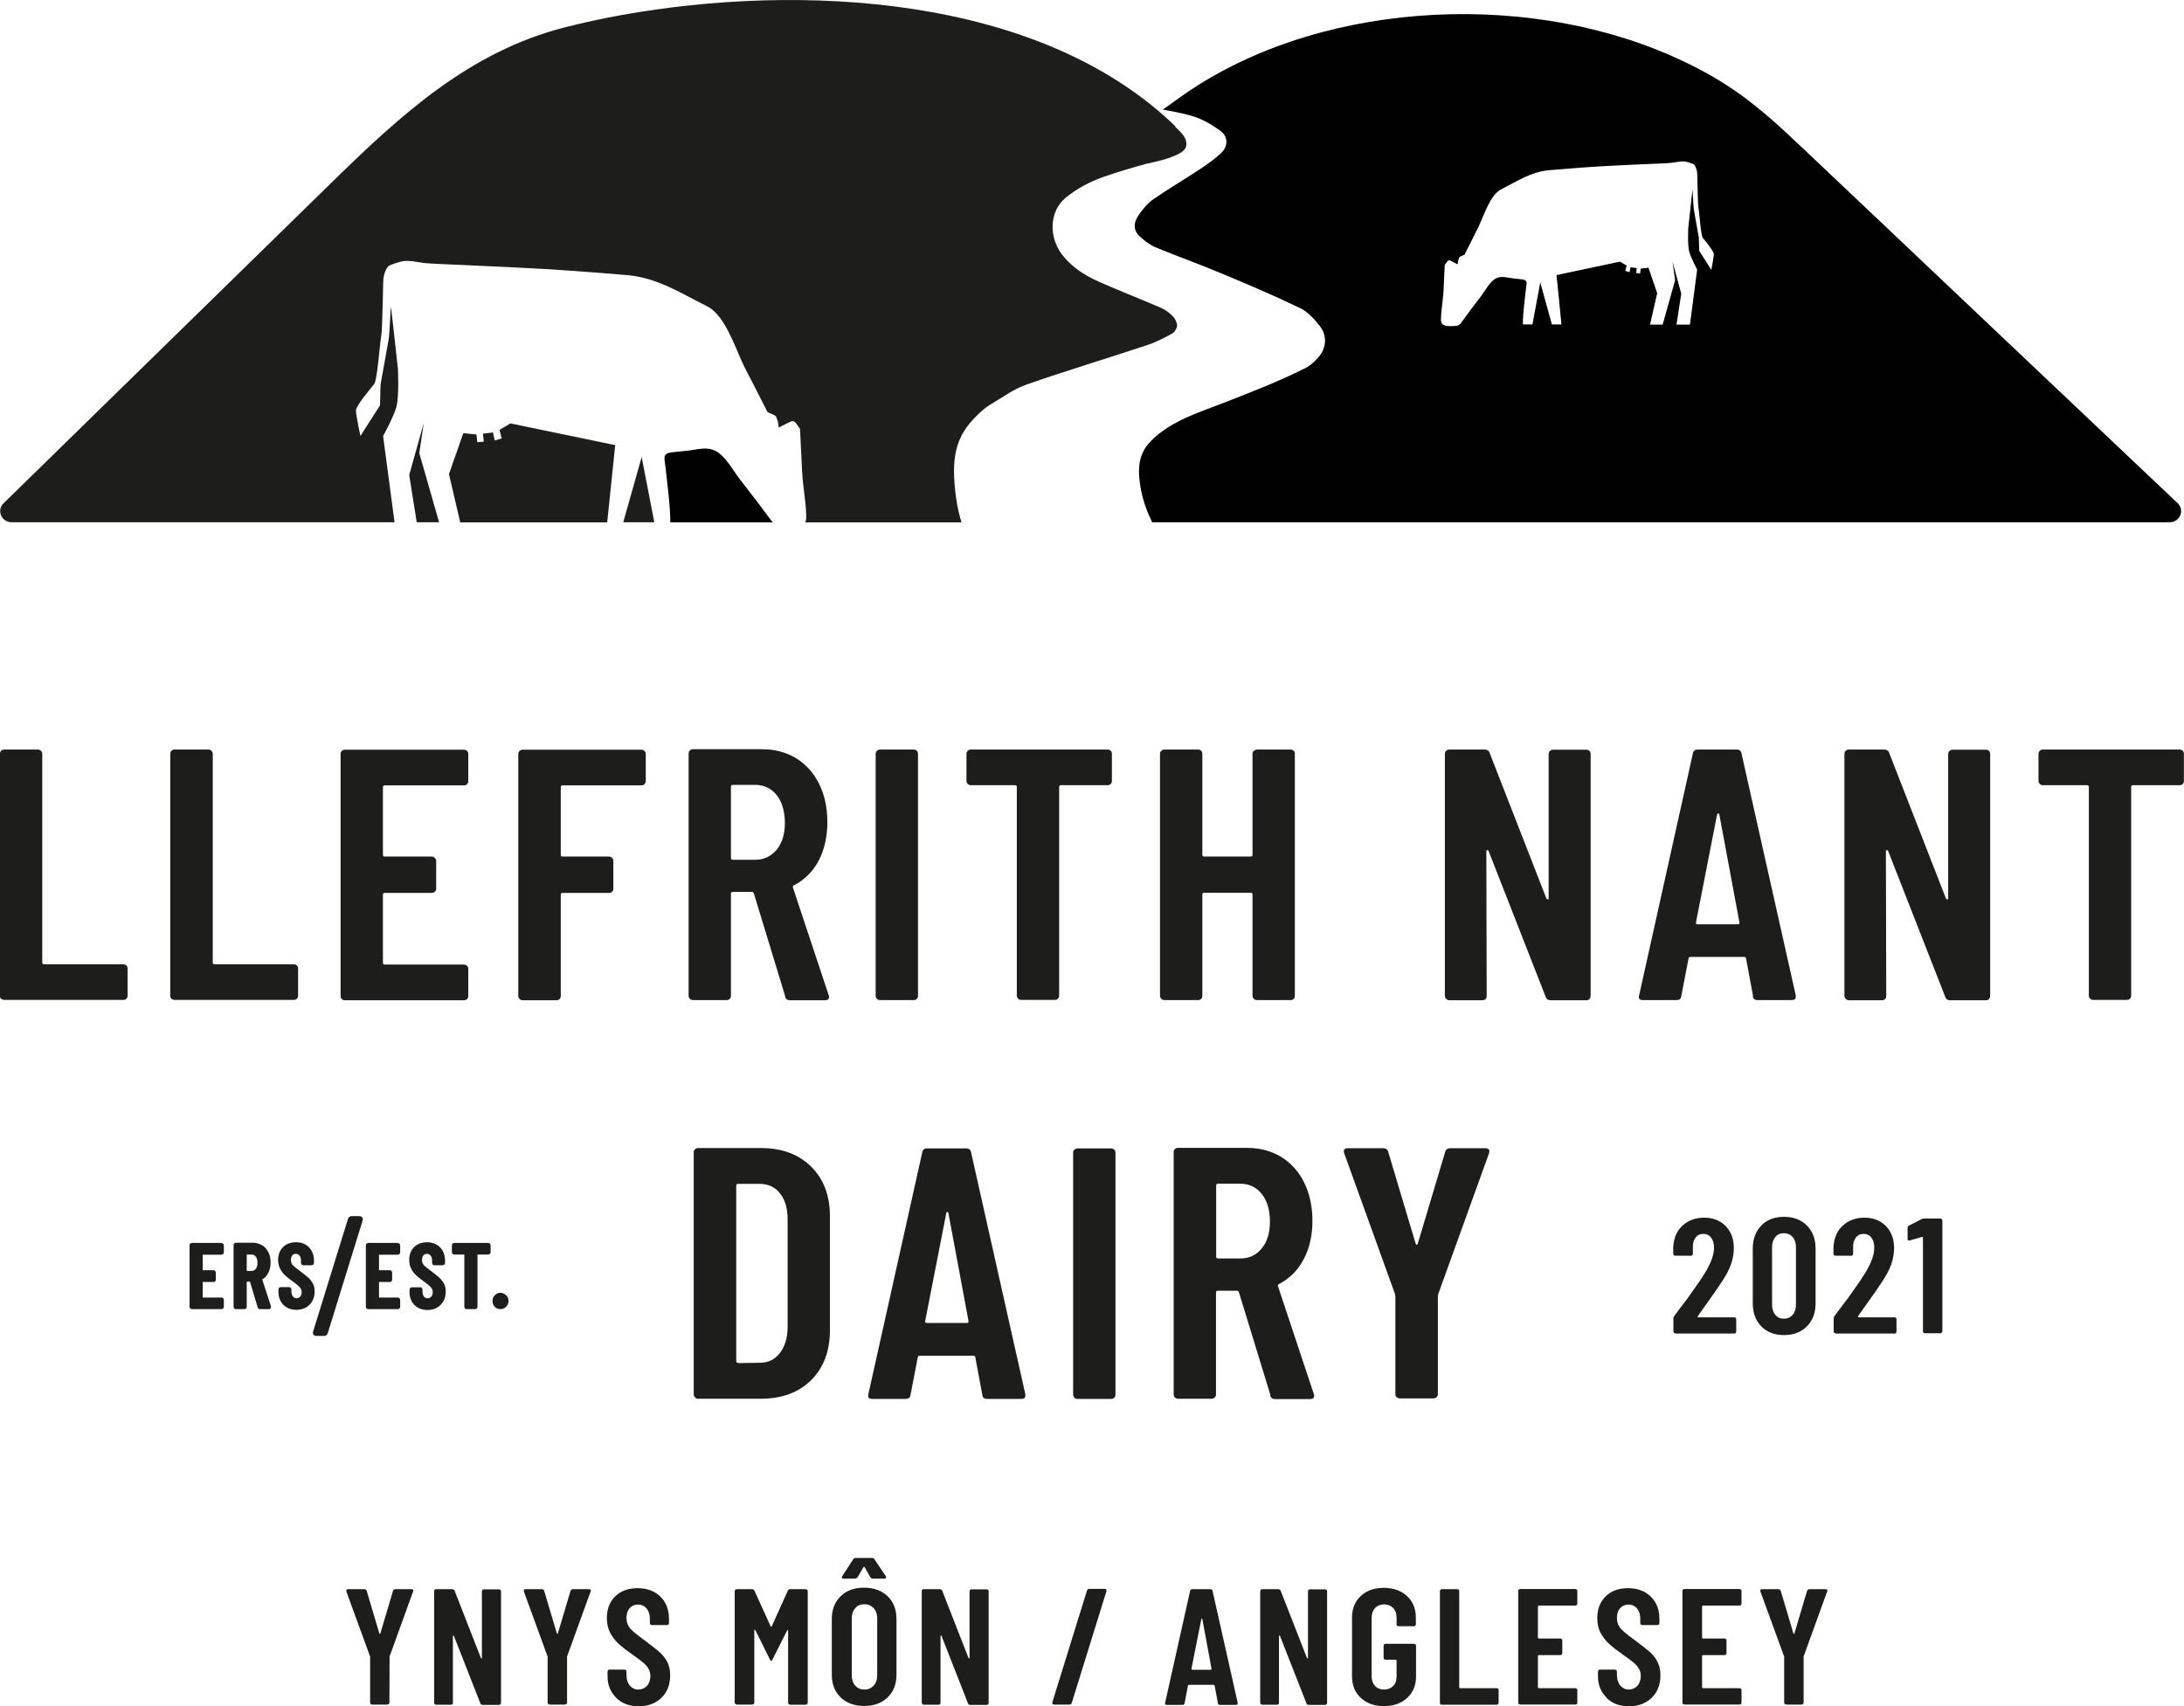 <?xml version="1.0" encoding="UTF-8"?>
<svg preserveAspectRatio="xMidYMid slice" width="64px" height="50px" xmlns="http://www.w3.org/2000/svg" id="Layer_2" viewBox="0 0 127.97 99.97">
  <defs>
    <style>.cls-1{fill:#1d1d1b;}</style>
  </defs>
  <g id="Layer_1-2">
    <g>
      <path class="cls-1" d="M.07,58.53c-.05-.05-.07-.11-.07-.18v-14.18c0-.07,.02-.13,.07-.18,.05-.05,.11-.07,.18-.07h1.97c.07,0,.13,.02,.18,.07,.05,.05,.08,.11,.08,.18v12.23c0,.07,.04,.1,.11,.1H7.23c.07,0,.13,.03,.18,.07,.05,.05,.07,.11,.07,.18v1.59c0,.07-.02,.13-.07,.18-.05,.05-.11,.07-.18,.07H.26c-.07,0-.13-.02-.18-.07"></path>
      <path class="cls-1" d="M10.05,58.53c-.05-.05-.07-.11-.07-.18v-14.18c0-.07,.02-.13,.07-.18,.05-.05,.11-.07,.18-.07h1.98c.07,0,.13,.02,.18,.07,.05,.05,.08,.11,.08,.18v12.23c0,.07,.03,.1,.11,.1h4.64c.07,0,.13,.03,.18,.07,.05,.05,.07,.11,.07,.18v1.59c0,.07-.02,.13-.07,.18-.05,.05-.11,.07-.18,.07h-6.98c-.07,0-.13-.02-.18-.07"></path>
    </g>
    <path class="cls-1" d="M27.37,45.95c-.05,.05-.11,.07-.18,.07h-4.64c-.07,0-.11,.03-.11,.11v3.96c0,.07,.03,.1,.11,.1h2.75c.07,0,.13,.03,.18,.08,.05,.05,.08,.11,.08,.18v1.62c0,.07-.02,.13-.08,.18-.05,.05-.11,.07-.18,.07h-2.75c-.07,0-.11,.03-.11,.1v3.99c0,.07,.03,.11,.11,.11h4.64c.07,0,.13,.03,.18,.07,.05,.05,.07,.11,.07,.18v1.59c0,.07-.02,.13-.07,.18-.05,.05-.11,.07-.18,.07h-6.98c-.07,0-.13-.02-.18-.07-.05-.05-.07-.11-.07-.18v-14.18c0-.07,.02-.13,.07-.18,.05-.05,.11-.07,.18-.07h6.98c.07,0,.13,.02,.18,.07,.05,.05,.07,.11,.07,.18v1.59c0,.07-.02,.13-.07,.18"></path>
    <path class="cls-1" d="M37.76,45.95c-.05,.05-.11,.07-.18,.07h-4.61c-.07,0-.11,.03-.11,.11v3.96c0,.07,.03,.1,.11,.1h2.72c.07,0,.13,.03,.18,.08,.05,.05,.07,.11,.07,.18v1.62c0,.07-.02,.13-.07,.18-.05,.05-.11,.07-.18,.07h-2.72c-.07,0-.11,.03-.11,.1v5.94c0,.07-.02,.13-.07,.18-.05,.05-.11,.07-.18,.07h-1.98c-.07,0-.13-.02-.18-.07-.05-.05-.08-.11-.08-.18v-14.18c0-.07,.02-.13,.08-.18,.05-.05,.11-.07,.18-.07h6.95c.07,0,.13,.02,.18,.07,.05,.05,.08,.11,.08,.18v1.59c0,.07-.03,.13-.08,.18"></path>
    <path class="cls-1" d="M42.83,46.1v4.17c0,.07,.03,.11,.11,.11h1.31c.51,0,.93-.2,1.26-.59,.32-.39,.48-.92,.48-1.57s-.16-1.23-.48-1.63c-.32-.4-.74-.6-1.26-.6h-1.31c-.07,0-.11,.03-.11,.1m3.18,12.29l-1.84-6.04c-.03-.06-.06-.08-.11-.08h-1.12c-.07,0-.11,.03-.11,.11v5.98c0,.07-.02,.13-.07,.18-.05,.05-.11,.07-.18,.07h-1.97c-.07,0-.13-.02-.18-.07-.05-.05-.08-.11-.08-.18v-14.2c0-.07,.02-.13,.08-.18,.05-.05,.11-.07,.18-.07h4.03c.76,0,1.43,.18,2.01,.53,.58,.36,1.03,.86,1.35,1.51,.32,.65,.48,1.4,.48,2.23s-.17,1.62-.51,2.26c-.34,.64-.82,1.12-1.44,1.44-.06,.01-.08,.06-.07,.13l2.1,6.32s.02,.06,.02,.1c0,.12-.08,.19-.24,.19h-2.06c-.14,0-.24-.07-.28-.21"></path>
    <path class="cls-1" d="M51.39,58.53c-.05-.05-.08-.11-.08-.18v-14.18c0-.07,.02-.13,.08-.18,.05-.05,.11-.07,.18-.07h1.97c.07,0,.13,.02,.18,.07,.05,.05,.07,.11,.07,.18v14.18c0,.07-.02,.13-.07,.18-.05,.05-.11,.07-.18,.07h-1.97c-.07,0-.13-.02-.18-.07"></path>
    <path class="cls-1" d="M65.08,43.99c.05,.05,.07,.11,.07,.18v1.59c0,.07-.02,.13-.07,.18-.05,.05-.11,.07-.18,.07h-2.73c-.07,0-.11,.03-.11,.1v12.23c0,.07-.02,.13-.07,.18-.05,.05-.11,.07-.18,.07h-1.97c-.07,0-.13-.02-.18-.07-.05-.05-.08-.11-.08-.18v-12.23c0-.07-.04-.1-.11-.1h-2.58c-.07,0-.13-.02-.18-.07-.05-.05-.08-.11-.08-.18v-1.59c0-.07,.03-.13,.08-.18,.05-.05,.11-.07,.18-.07h8.01c.07,0,.13,.02,.18,.07"></path>
    <path class="cls-1" d="M73.47,43.99s.11-.07,.18-.07h1.97c.07,0,.13,.02,.18,.07,.05,.05,.07,.11,.07,.18v14.18c0,.07-.02,.13-.07,.18-.05,.05-.11,.07-.18,.07h-1.97c-.07,0-.13-.02-.18-.07-.05-.05-.08-.11-.08-.18v-5.94c0-.07-.03-.1-.11-.1h-2.72c-.07,0-.11,.03-.11,.1v5.94c0,.07-.02,.13-.07,.18-.05,.05-.11,.07-.18,.07h-1.97c-.07,0-.13-.02-.18-.07-.05-.05-.08-.11-.08-.18v-14.18c0-.07,.02-.13,.08-.18,.05-.05,.11-.07,.18-.07h1.97c.07,0,.13,.02,.18,.07,.05,.05,.07,.11,.07,.18v5.92c0,.07,.04,.1,.11,.1h2.72c.07,0,.11-.03,.11-.1v-5.92c0-.07,.02-.13,.08-.18"></path>
    <path class="cls-1" d="M84.74,58.53c-.05-.05-.08-.11-.08-.18v-14.18c0-.07,.02-.13,.08-.18,.05-.05,.11-.07,.18-.07h2.06c.16,0,.26,.06,.3,.19l3.33,8.54s.06,.06,.09,.06,.04-.03,.04-.08v-8.45c0-.07,.03-.13,.08-.18,.05-.05,.11-.07,.18-.07h1.95c.07,0,.13,.02,.18,.07,.05,.05,.07,.11,.07,.18v14.18c0,.07-.03,.13-.07,.18-.05,.05-.11,.07-.18,.07h-2.08c-.16,0-.26-.06-.3-.19l-3.35-8.56s-.04-.06-.08-.05c-.03,0-.05,.03-.05,.07l.02,8.48c0,.07-.02,.13-.07,.18-.05,.05-.11,.07-.18,.07h-1.93c-.07,0-.13-.02-.18-.07"></path>
    <path class="cls-1" d="M99.47,54.16h2.34c.08,0,.12-.03,.11-.1l-1.18-6.34s-.03-.06-.06-.06-.05,.02-.07,.06l-1.24,6.34c-.01,.07,.02,.1,.11,.1m3.24,4.22l-.41-2.2c0-.07-.04-.11-.13-.11h-3.11c-.09,0-.13,.03-.13,.08l-.43,2.22c-.01,.15-.11,.23-.28,.23h-1.98c-.18,0-.26-.09-.21-.27l3.15-14.18c.03-.15,.12-.23,.28-.23h2.29c.16,0,.25,.08,.28,.23l3.18,14.18v.08c0,.13-.08,.19-.24,.19h-2c-.17,0-.26-.08-.28-.23"></path>
    <path class="cls-1" d="M108.15,58.53c-.05-.05-.08-.11-.08-.18v-14.18c0-.07,.02-.13,.08-.18,.05-.05,.11-.07,.18-.07h2.06c.16,0,.26,.06,.3,.19l3.33,8.54s.06,.06,.09,.06,.04-.03,.04-.08v-8.45c0-.07,.03-.13,.08-.18,.05-.05,.11-.07,.18-.07h1.95c.07,0,.13,.02,.18,.07,.05,.05,.07,.11,.07,.18v14.18c0,.07-.03,.13-.07,.18-.05,.05-.11,.07-.18,.07h-2.08c-.16,0-.26-.06-.3-.19l-3.35-8.56s-.04-.06-.08-.05c-.03,0-.05,.03-.05,.07l.02,8.48c0,.07-.02,.13-.07,.18-.05,.05-.11,.07-.18,.07h-1.93c-.07,0-.13-.02-.18-.07"></path>
    <path class="cls-1" d="M127.89,43.99c.05,.05,.07,.11,.07,.18v1.59c0,.07-.02,.13-.07,.18-.05,.05-.11,.07-.18,.07h-2.73c-.07,0-.11,.03-.11,.1v12.23c0,.07-.02,.13-.07,.18-.05,.05-.11,.07-.18,.07h-1.97c-.07,0-.13-.02-.18-.07-.05-.05-.08-.11-.08-.18v-12.23c0-.07-.04-.1-.11-.1h-2.58c-.07,0-.13-.02-.18-.07-.05-.05-.08-.11-.08-.18v-1.59c0-.07,.03-.13,.08-.18,.05-.05,.11-.07,.18-.07h8.01c.07,0,.13,.02,.18,.07"></path>
    <path class="cls-1" d="M43.25,79.87l1.29-.02c.47,0,.85-.18,1.15-.56,.29-.37,.45-.86,.46-1.48v-6.38c0-.63-.15-1.13-.44-1.5-.29-.37-.69-.56-1.19-.56h-1.27c-.07,0-.11,.03-.11,.1v10.28c0,.07,.04,.11,.11,.11m-2.52,2.02c-.05-.05-.08-.11-.08-.18v-14.18c0-.07,.02-.13,.08-.18,.05-.05,.11-.07,.18-.07h3.67c1.23,0,2.21,.36,2.95,1.09,.74,.73,1.1,1.7,1.1,2.92v6.67c0,1.22-.37,2.19-1.1,2.92-.74,.73-1.72,1.09-2.95,1.09h-3.67c-.07,0-.13-.02-.18-.07"></path>
    <path class="cls-1" d="M54.3,77.52h2.34c.09,0,.12-.03,.11-.11l-1.18-6.34s-.03-.06-.06-.06-.05,.02-.06,.06l-1.24,6.34c-.01,.07,.02,.11,.11,.11m3.24,4.22l-.41-2.2c0-.07-.04-.1-.13-.1h-3.11c-.08,0-.13,.03-.13,.08l-.43,2.22c-.01,.15-.11,.23-.28,.23h-1.97c-.19,0-.26-.09-.22-.27l3.16-14.18c.03-.15,.12-.23,.28-.23h2.3c.16,0,.25,.08,.28,.23l3.18,14.18v.08c0,.13-.08,.19-.24,.19h-2c-.17,0-.27-.08-.28-.23"></path>
    <path class="cls-1" d="M62.96,81.9c-.05-.05-.08-.11-.08-.18v-14.18c0-.07,.02-.13,.08-.18,.05-.05,.11-.07,.18-.07h1.97c.07,0,.13,.03,.18,.07,.05,.05,.07,.11,.07,.18v14.18c0,.07-.02,.13-.07,.18-.05,.05-.11,.07-.18,.07h-1.97c-.07,0-.13-.02-.18-.07"></path>
    <path class="cls-1" d="M71.26,69.47v4.17c0,.07,.04,.1,.11,.1h1.31c.51,0,.93-.19,1.25-.59,.32-.39,.48-.91,.48-1.57s-.16-1.23-.48-1.62c-.32-.4-.74-.6-1.25-.6h-1.31c-.07,0-.11,.03-.11,.1m3.18,12.29l-1.85-6.04c-.03-.06-.06-.08-.11-.08h-1.12c-.07,0-.11,.03-.11,.1v5.98c0,.07-.03,.13-.08,.18-.05,.05-.11,.07-.18,.07h-1.97c-.07,0-.13-.03-.18-.07-.05-.05-.07-.11-.07-.18v-14.2c0-.07,.02-.13,.07-.18,.05-.05,.11-.07,.18-.07h4.04c.76,0,1.43,.18,2.01,.53,.58,.36,1.03,.86,1.35,1.51,.32,.65,.48,1.4,.48,2.24s-.17,1.62-.52,2.26c-.34,.64-.82,1.12-1.44,1.44-.06,.01-.08,.06-.06,.12l2.1,6.32s.02,.06,.02,.11c0,.13-.08,.19-.24,.19h-2.06c-.14,0-.24-.07-.28-.21"></path>
    <path class="cls-1" d="M81.83,81.87c-.05-.05-.07-.11-.07-.18v-5.73l-.02-.13-2.98-8.26s-.02-.06-.02-.1c0-.13,.08-.19,.24-.19h2.06c.16,0,.26,.07,.3,.21l1.61,5.39s.04,.06,.06,.06,.05-.02,.06-.06l1.61-5.39c.04-.14,.14-.21,.3-.21h2.06c.08,0,.15,.03,.19,.07,.04,.05,.05,.12,.02,.22l-2.98,8.26-.02,.13v5.73c0,.07-.03,.13-.08,.18-.05,.05-.11,.07-.18,.07h-1.97c-.07,0-.13-.03-.18-.07"></path>
    <g>
      <path class="cls-1" d="M98.09,78.1s-.04-.05-.04-.08v-.77c0-.06,.02-.11,.05-.14l.38-.51c.26-.33,.51-.67,.75-1.02,.25-.35,.46-.66,.63-.93,.38-.61,.57-1.12,.57-1.53,0-.26-.06-.46-.17-.6-.11-.15-.27-.22-.46-.22s-.34,.07-.45,.22c-.11,.14-.17,.33-.16,.57v.38s-.01,.06-.03,.08c-.02,.02-.05,.03-.08,.03h-.93s-.06-.01-.08-.03c-.02-.02-.03-.05-.03-.08v-.41c.03-.51,.2-.93,.54-1.24,.33-.31,.76-.47,1.28-.47s.93,.17,1.25,.49c.32,.33,.48,.76,.48,1.3,0,.32-.06,.64-.17,.95-.11,.32-.29,.65-.53,1.01-.19,.3-.54,.8-1.05,1.51-.07,.1-.14,.2-.2,.28-.06,.09-.12,.16-.16,.24-.01,.01-.02,.03-.01,.04,0,.01,.02,.02,.04,.02h2.11s.06,.01,.08,.03c.02,.03,.03,.05,.03,.08v.73s-.01,.06-.03,.08c-.02,.02-.05,.03-.08,.03h-3.43s-.06-.01-.08-.03"></path>
      <path class="cls-1" d="M105.04,77.04c.13-.15,.19-.35,.19-.6v-3.35c0-.25-.06-.45-.19-.6-.13-.15-.3-.23-.52-.23s-.38,.07-.5,.23c-.13,.15-.19,.35-.19,.6v3.35c0,.25,.06,.45,.19,.6,.12,.15,.29,.23,.5,.23s.39-.08,.52-.23m-1.84,.68c-.33-.34-.5-.79-.5-1.35v-3.21c0-.56,.17-1.01,.5-1.35,.33-.34,.78-.51,1.33-.51s1,.17,1.34,.51c.34,.34,.51,.79,.51,1.35v3.21c0,.56-.17,1.01-.51,1.35-.34,.34-.79,.51-1.34,.51s-.99-.17-1.33-.51"></path>
      <path class="cls-1" d="M107.48,78.1s-.04-.05-.04-.08v-.77c0-.06,.02-.11,.05-.14l.38-.51c.26-.33,.51-.67,.75-1.02,.25-.35,.46-.66,.63-.93,.38-.61,.57-1.12,.57-1.53,0-.26-.06-.46-.17-.6-.11-.15-.27-.22-.46-.22s-.34,.07-.45,.22c-.11,.14-.17,.33-.16,.57v.38s-.01,.06-.03,.08c-.02,.02-.05,.03-.08,.03h-.93s-.06-.01-.08-.03c-.02-.02-.03-.05-.03-.08v-.41c.03-.51,.2-.93,.54-1.24,.33-.31,.76-.47,1.28-.47s.93,.17,1.25,.49c.32,.33,.48,.76,.48,1.3,0,.32-.06,.64-.17,.95-.11,.32-.29,.65-.53,1.01-.19,.3-.54,.8-1.05,1.51-.07,.1-.14,.2-.2,.28-.06,.09-.12,.16-.16,.24-.01,.01-.02,.03-.01,.04,0,.01,.02,.02,.04,.02h2.11s.06,.01,.08,.03c.02,.03,.03,.05,.03,.08v.73s-.01,.06-.03,.08c-.02,.02-.05,.03-.08,.03h-3.43s-.06-.01-.08-.03"></path>
      <path class="cls-1" d="M112.75,71.4h.94s.06,.01,.08,.03c.02,.02,.04,.05,.04,.08v6.5s-.01,.06-.04,.08c-.02,.02-.05,.03-.08,.03h-.91s-.06-.01-.08-.03c-.02-.02-.03-.05-.03-.08v-5.5s0-.02-.02-.03c-.01,0-.03-.01-.04,0l-.7,.2s-.03,.01-.05,.01c-.06,0-.09-.04-.09-.11v-.63c0-.07,.03-.11,.09-.14l.74-.38c.07-.02,.11-.04,.15-.04"></path>
    </g>
    <path class="cls-1" d="M21.73,99.85s-.04-.05-.04-.08v-2.7s-1.39-3.81-1.39-3.81c0-.01-.01-.03-.01-.05,0-.06,.04-.09,.11-.09h.95c.07,0,.12,.03,.14,.1l.74,2.49s.02,.03,.03,.03,.02,0,.03-.03l.74-2.49c.02-.07,.07-.1,.14-.1h.95s.07,.01,.09,.03c.02,.02,.02,.06,0,.1l-1.38,3.81v.06s-.01,2.64-.01,2.64c0,.03-.01,.06-.03,.08-.02,.02-.05,.04-.09,.04h-.91s-.06-.01-.08-.04"></path>
    <path class="cls-1" d="M25.47,99.85s-.03-.05-.03-.08v-6.54s.01-.06,.03-.08c.02-.02,.05-.03,.08-.03h.95c.07,0,.12,.03,.14,.09l1.54,3.94s.03,.03,.04,.03c.01,0,.02-.01,.02-.04v-3.9s.01-.06,.03-.08c.02-.02,.05-.03,.08-.03h.9s.06,.01,.08,.03c.02,.02,.03,.05,.03,.08v6.54s-.01,.06-.03,.08c-.02,.02-.05,.04-.08,.04h-.96c-.07,0-.12-.03-.14-.09l-1.55-3.95s-.02-.03-.03-.03c-.02,0-.03,.02-.03,.03v3.91s0,.06-.02,.08c-.02,.02-.05,.04-.08,.04h-.89s-.06-.01-.08-.04"></path>
    <path class="cls-1" d="M32.13,99.85s-.04-.05-.04-.08v-2.7s-1.39-3.81-1.39-3.81c0-.01-.01-.03-.01-.05,0-.06,.04-.09,.11-.09h.95c.07,0,.12,.03,.14,.1l.74,2.49s.02,.03,.03,.03,.02,0,.03-.03l.74-2.49c.02-.07,.07-.1,.14-.1h.95s.07,.01,.09,.03c.02,.02,.02,.06,0,.1l-1.38,3.81v.06s0,2.64,0,2.64c0,.03-.01,.06-.03,.08-.02,.02-.05,.04-.08,.04h-.91s-.06-.01-.08-.04"></path>
    <path class="cls-1" d="M36.11,99.48c-.34-.33-.51-.75-.51-1.26v-.27s.01-.06,.03-.08c.02-.03,.05-.04,.08-.04h.89s.06,0,.08,.04c.02,.02,.03,.05,.03,.08v.21c0,.25,.07,.46,.2,.61,.13,.15,.3,.23,.49,.23s.37-.07,.51-.22c.13-.14,.2-.34,.2-.57,0-.16-.04-.31-.11-.43-.07-.13-.17-.24-.3-.35-.13-.11-.34-.27-.63-.47-.33-.23-.6-.44-.8-.62-.2-.18-.37-.4-.51-.65-.13-.25-.2-.55-.2-.88,0-.54,.17-.96,.5-1.28,.33-.32,.76-.47,1.3-.47s1,.16,1.34,.5c.34,.33,.5,.77,.5,1.32v.23s-.01,.06-.03,.08c-.02,.02-.05,.03-.08,.03h-.9s-.06-.01-.08-.03c-.02-.02-.03-.05-.03-.08v-.25c0-.25-.06-.45-.19-.61-.13-.15-.3-.23-.51-.23-.19,0-.35,.07-.48,.21-.13,.14-.19,.33-.19,.58,0,.23,.07,.43,.2,.59,.13,.16,.4,.38,.8,.67,.4,.3,.71,.54,.91,.71,.2,.18,.36,.38,.48,.6,.11,.22,.17,.48,.17,.78,0,.55-.17,.99-.51,1.32-.34,.33-.78,.5-1.33,.5s-.98-.16-1.32-.49"></path>
    <path class="cls-1" d="M43.09,99.85s-.04-.05-.04-.08v-6.54s.01-.06,.04-.08c.02-.02,.05-.03,.08-.03h.9c.07,0,.11,.03,.14,.09l.95,2.09s.04,.04,.06,0l.94-2.09c.03-.06,.07-.09,.14-.09h.91s.06,.01,.08,.03c.02,.02,.04,.05,.04,.08v6.54s-.01,.06-.04,.08c-.02,.02-.05,.04-.08,.04h-.91s-.06-.01-.09-.04c-.02-.02-.03-.05-.03-.08v-4.22s0-.04-.02-.04c-.01,0-.03,0-.04,.03l-.85,1.69c-.03,.06-.05,.09-.08,.09-.02,0-.05-.03-.08-.09l-.85-1.71s-.03-.03-.04-.03c-.01,0-.02,.02-.02,.04v4.23s-.01,.06-.03,.08c-.02,.02-.05,.04-.08,.04h-.91s-.06-.01-.08-.04"></path>
    <path class="cls-1" d="M51.19,98.77c.14-.15,.21-.35,.21-.6v-3.35c0-.24-.07-.44-.21-.59-.14-.15-.32-.23-.54-.23s-.4,.07-.54,.23c-.13,.15-.2,.35-.2,.59v3.35c0,.25,.07,.45,.2,.6,.14,.15,.31,.23,.54,.23s.4-.08,.54-.23m-1.86-6.31s-.01-.06,.02-.1l.64-.99c.03-.05,.08-.08,.14-.08h.97c.06,0,.11,.02,.14,.08l.66,.98s.02,.04,.02,.07c0,.05-.03,.08-.09,.08h-.68c-.07,0-.12-.03-.15-.08l-.34-.6s-.04-.03-.06,0l-.35,.6s-.08,.08-.15,.08h-.68s-.08-.01-.1-.04m-.06,7c-.35-.34-.52-.78-.52-1.34v-3.25c0-.55,.17-1,.52-1.34,.35-.34,.8-.5,1.37-.5s1.03,.17,1.38,.5c.35,.34,.52,.78,.52,1.34v3.25c0,.56-.17,1-.52,1.34-.35,.34-.81,.5-1.38,.5s-1.03-.17-1.37-.5"></path>
    <path class="cls-1" d="M54.04,99.85s-.03-.05-.03-.08v-6.54s.01-.06,.03-.08c.02-.02,.05-.03,.08-.03h.95c.07,0,.12,.03,.14,.09l1.54,3.94s.03,.03,.04,.03c.01,0,.02-.01,.02-.04v-3.9s.01-.06,.03-.08c.02-.02,.05-.03,.08-.03h.9s.06,.01,.08,.03c.02,.02,.03,.05,.03,.08v6.54s-.01,.06-.03,.08c-.02,.02-.05,.04-.08,.04h-.96c-.07,0-.12-.03-.14-.09l-1.55-3.95s-.02-.03-.03-.03c-.02,0-.03,.02-.03,.03v3.91s0,.06-.02,.08c-.02,.02-.05,.04-.08,.04h-.89s-.06-.01-.08-.04"></path>
    <path class="cls-1" d="M61.67,99.85s-.02-.06-.01-.1l2.03-6.55c.02-.06,.06-.1,.13-.1h.91s.07,.01,.09,.04c.02,.03,.02,.06,.01,.1l-2.03,6.54c-.02,.06-.06,.1-.13,.1h-.91s-.07-.01-.09-.04"></path>
    <path class="cls-1" d="M12.98,72.83h-1.73s-.07,.01-.1,.04c-.03,.03-.04,.06-.04,.1v3.6s.01,.07,.04,.1c.03,.03,.06,.04,.1,.04h1.73s.07-.01,.1-.04c.03-.03,.04-.06,.04-.1v-.4s-.01-.07-.04-.1c-.03-.03-.06-.04-.1-.04h-1.1v-.91h.63s.07-.01,.1-.04c.03-.03,.04-.06,.04-.1v-.41s-.02-.07-.04-.1c-.03-.03-.06-.04-.1-.04h-.63v-.91h1.1s.07-.01,.1-.04c.03-.03,.04-.06,.04-.1v-.4s-.01-.07-.04-.1c-.03-.03-.06-.04-.1-.04Z"></path>
    <path class="cls-1" d="M15.37,74.97c.15-.09,.27-.22,.35-.38,.09-.17,.14-.38,.14-.61s-.04-.42-.13-.6c-.09-.18-.21-.32-.36-.41s-.34-.15-.54-.15h-1s-.07,.01-.1,.04c-.03,.03-.04,.06-.04,.1v3.61s.01,.07,.04,.1c.03,.03,.06,.04,.1,.04h.49s.07-.01,.1-.04c.03-.03,.04-.06,.04-.1v-1.47h.19l.45,1.5c.02,.07,.07,.11,.14,.11h.51c.1,0,.13-.07,.13-.12,0-.02,0-.04,0-.05l-.51-1.56Zm-.28-.97c0,.15-.03,.27-.1,.35-.07,.08-.15,.12-.25,.12h-.28v-.96h.28c.1,0,.19,.04,.25,.12,.07,.09,.1,.21,.1,.37Z"></path>
    <path class="cls-1" d="M18.33,75.21c-.06-.13-.15-.25-.27-.35-.12-.1-.28-.24-.5-.4-.21-.15-.35-.27-.42-.35-.06-.07-.09-.17-.09-.28,0-.12,.03-.21,.08-.27,.05-.06,.12-.09,.2-.09,.09,0,.16,.03,.22,.1,.06,.07,.09,.16,.09,.29v.14s.01,.07,.04,.1c.03,.03,.06,.04,.1,.04h.48s.07-.01,.1-.04c.03-.03,.04-.06,.04-.1v-.13c0-.32-.1-.58-.29-.78-.19-.2-.45-.3-.77-.3s-.56,.1-.75,.28c-.19,.19-.29,.44-.29,.76,0,.19,.04,.37,.12,.52,.08,.15,.17,.27,.29,.38,.11,.1,.25,.22,.44,.35,.16,.12,.27,.2,.33,.26,.06,.06,.11,.11,.15,.17,.03,.06,.05,.12,.05,.2,0,.11-.03,.2-.09,.27-.06,.06-.13,.09-.21,.09-.08,0-.15-.03-.21-.1-.06-.07-.09-.17-.09-.29v-.12s-.01-.07-.04-.1c-.03-.03-.06-.04-.1-.04h-.48s-.07,.01-.1,.04c-.03,.03-.04,.06-.04,.1v.15c0,.3,.1,.56,.29,.75,.19,.19,.45,.29,.76,.29s.57-.1,.77-.3,.3-.46,.3-.78c0-.18-.03-.33-.1-.46Z"></path>
    <path class="cls-1" d="M23.31,72.83h-1.73s-.07,.01-.1,.04c-.03,.03-.04,.06-.04,.1v3.6s.01,.07,.04,.1c.03,.03,.06,.04,.1,.04h1.73s.07-.01,.1-.04c.03-.03,.04-.06,.04-.1v-.4s-.01-.07-.04-.1c-.03-.03-.06-.04-.1-.04h-1.1v-.91h.63s.07-.01,.1-.04c.03-.03,.04-.06,.04-.1v-.41s-.01-.07-.04-.1c-.03-.03-.06-.04-.1-.04h-.63v-.91h1.1s.07-.01,.1-.04c.03-.03,.04-.06,.04-.1v-.4s-.01-.07-.04-.1c-.03-.03-.06-.04-.1-.04Z"></path>
    <path class="cls-1" d="M25.74,74.86c-.12-.1-.28-.24-.5-.4-.21-.15-.35-.27-.42-.35-.06-.08-.09-.17-.09-.28s.03-.21,.08-.27c.05-.06,.12-.09,.2-.09,.09,0,.16,.03,.22,.1,.06,.07,.09,.16,.09,.29v.14s.01,.07,.04,.1c.03,.03,.06,.04,.1,.04h.48s.07-.02,.1-.04c.03-.03,.04-.06,.04-.1v-.13c0-.32-.1-.58-.29-.78-.2-.2-.46-.3-.77-.3s-.56,.1-.75,.28c-.19,.19-.29,.44-.29,.76,0,.2,.04,.37,.12,.52,.08,.15,.17,.28,.29,.38,.11,.1,.26,.22,.44,.35,.15,.11,.26,.2,.33,.26,.06,.05,.11,.11,.15,.17,.03,.06,.05,.12,.05,.2,0,.11-.03,.2-.09,.27-.11,.12-.31,.13-.42,0-.06-.07-.09-.17-.09-.29v-.12s-.01-.07-.04-.1c-.03-.03-.06-.04-.1-.04h-.48s-.07,.02-.1,.04c-.03,.03-.04,.06-.04,.1v.15c0,.3,.1,.56,.29,.75,.19,.19,.45,.29,.76,.29s.57-.1,.77-.3c.2-.2,.3-.46,.3-.78,0-.18-.03-.33-.1-.46s-.16-.25-.27-.35Z"></path>
    <path class="cls-1" d="M28.71,72.87s-.06-.04-.1-.04h-1.99s-.07,.01-.1,.04c-.03,.03-.04,.06-.04,.1v.4s.01,.07,.04,.1c.03,.03,.06,.04,.1,.04h.59v3.06s.01,.07,.04,.1c.03,.03,.06,.04,.1,.04h.49s.07-.01,.1-.04c.03-.03,.04-.06,.04-.1v-3.06h.63s.07-.01,.1-.04c.03-.03,.04-.06,.04-.1v-.4s-.01-.07-.04-.1h0Z"></path>
    <path class="cls-1" d="M29.65,75.89c-.19-.18-.46-.19-.65,0-.1,.09-.14,.21-.14,.34,0,.14,.04,.25,.13,.34h0c.09,.09,.2,.14,.33,.14s.25-.05,.34-.14c.09-.09,.14-.21,.14-.34s-.05-.25-.14-.34Z"></path>
    <path class="cls-1" d="M21.06,71.26h-.45c-.11,0-.19,.06-.22,.17l-2.04,6.59c-.03,.09,0,.15,.02,.18,.03,.04,.07,.08,.17,.08h.45c.11,0,.19-.06,.22-.17l2.04-6.59c.02-.07,.01-.13-.02-.18-.03-.04-.07-.08-.17-.08Z"></path>
    <path class="cls-1" d="M69.86,97.84h1.08s.06-.02,.05-.05l-.54-2.92s-.02-.03-.03-.03c-.01,0-.02,0-.03,.03l-.58,2.92s.01,.05,.05,.05m1.5,1.95l-.19-1.02s-.02-.05-.06-.05h-1.44s-.06,.01-.06,.04l-.2,1.03c0,.07-.05,.11-.13,.11h-.91c-.09,0-.12-.04-.1-.13l1.46-6.54c.01-.07,.06-.11,.13-.11h1.06c.07,0,.12,.04,.13,.11l1.47,6.54v.04c0,.06-.04,.09-.11,.09h-.92c-.08,0-.12-.04-.13-.11"></path>
    <path class="cls-1" d="M73.87,99.85s-.03-.05-.03-.08v-6.54s.01-.06,.03-.08c.02-.02,.05-.03,.08-.03h.95c.07,0,.12,.03,.14,.09l1.54,3.94s.03,.03,.04,.03c.01,0,.02-.01,.02-.04v-3.9s.01-.06,.03-.08c.02-.02,.05-.03,.08-.03h.9s.06,.01,.08,.03c.02,.02,.03,.05,.03,.08v6.54s-.01,.06-.03,.08c-.02,.02-.05,.04-.08,.04h-.96c-.07,0-.12-.03-.14-.09l-1.55-3.95s-.02-.03-.03-.03c-.02,0-.03,.02-.03,.03v3.91s0,.06-.02,.08c-.03,.02-.05,.04-.08,.04h-.89s-.06-.01-.08-.04"></path>
    <path class="cls-1" d="M79.73,99.49c-.34-.32-.51-.74-.51-1.27v-3.43c0-.53,.17-.95,.51-1.27,.34-.32,.79-.48,1.35-.48s1.01,.16,1.36,.48c.35,.32,.52,.75,.52,1.28v.38s-.01,.06-.03,.08-.05,.03-.08,.03h-.91s-.06-.01-.08-.03c-.02-.02-.03-.05-.03-.08v-.4c0-.23-.07-.42-.2-.56-.14-.14-.31-.21-.53-.21s-.39,.07-.53,.21c-.13,.14-.2,.33-.2,.56v3.45c0,.23,.07,.42,.2,.56,.13,.14,.31,.21,.53,.21s.39-.07,.53-.21c.14-.14,.2-.33,.2-.56v-.93s-.02-.05-.05-.05h-.6s-.06,0-.08-.03c-.02-.02-.03-.05-.03-.08v-.71s.01-.06,.03-.08c.02-.02,.05-.03,.08-.03h1.68s.06,.01,.08,.03c.02,.02,.03,.05,.03,.08v1.79c0,.53-.17,.95-.52,1.27-.35,.32-.8,.48-1.36,.48s-1.01-.16-1.35-.48"></path>
    <path class="cls-1" d="M84.4,99.85s-.03-.05-.03-.08v-6.54s.01-.06,.03-.08c.02-.02,.05-.03,.08-.03h.91s.06,.01,.08,.03c.02,.02,.03,.05,.03,.08v5.64s.02,.05,.05,.05h2.14s.06,.01,.09,.03c.02,.02,.03,.05,.03,.08v.74s-.01,.06-.03,.08c-.02,.02-.05,.04-.09,.04h-3.22s-.06-.01-.08-.04"></path>
    <path class="cls-1" d="M92.39,94.05s-.05,.03-.09,.03h-2.14s-.05,.02-.05,.05v1.83s.02,.05,.05,.05h1.27s.06,.01,.08,.03c.02,.02,.03,.05,.03,.08v.75s-.01,.06-.03,.08c-.02,.02-.05,.03-.08,.03h-1.27s-.05,.02-.05,.05v1.84s.02,.05,.05,.05h2.14s.06,.01,.09,.03c.02,.02,.03,.05,.03,.08v.74s-.01,.06-.03,.08c-.02,.02-.05,.03-.09,.03h-3.22s-.06-.01-.09-.03c-.02-.02-.03-.05-.03-.08v-6.55s.01-.06,.03-.08c.02-.02,.05-.03,.09-.03h3.22s.06,.01,.09,.03c.02,.02,.03,.05,.03,.08v.74s-.01,.06-.03,.08"></path>
    <path class="cls-1" d="M94.14,99.48c-.34-.33-.51-.75-.51-1.26v-.27s.01-.06,.03-.08c.02-.03,.05-.04,.08-.04h.89s.06,0,.08,.04c.02,.02,.03,.05,.03,.08v.21c0,.25,.07,.46,.2,.61,.13,.15,.3,.23,.49,.23s.37-.07,.51-.22c.13-.14,.2-.34,.2-.57,0-.16-.04-.31-.11-.43s-.17-.24-.3-.35c-.13-.11-.34-.27-.63-.47-.33-.23-.6-.44-.8-.62-.2-.18-.37-.4-.51-.65-.14-.25-.2-.55-.2-.88,0-.54,.17-.96,.5-1.28,.33-.32,.76-.47,1.3-.47s1,.16,1.34,.5c.34,.33,.5,.77,.5,1.32v.23s-.01,.06-.03,.08c-.02,.02-.05,.03-.08,.03h-.9s-.06-.01-.08-.03c-.02-.02-.03-.05-.03-.08v-.25c0-.25-.06-.45-.19-.61-.13-.15-.3-.23-.51-.23-.19,0-.35,.07-.48,.21-.13,.14-.19,.33-.19,.58,0,.23,.07,.43,.2,.59,.13,.16,.4,.38,.8,.67,.4,.3,.71,.54,.91,.71,.2,.18,.36,.38,.47,.6,.11,.22,.17,.48,.17,.78,0,.55-.17,.99-.51,1.32-.34,.33-.78,.5-1.33,.5s-.98-.16-1.32-.49"></path>
    <path class="cls-1" d="M102.01,94.05s-.05,.03-.09,.03h-2.14s-.05,.02-.05,.05v1.83s.02,.05,.05,.05h1.27s.06,.01,.08,.03c.02,.02,.03,.05,.03,.08v.75s-.01,.06-.03,.08c-.02,.02-.05,.03-.08,.03h-1.27s-.05,.02-.05,.05v1.84s.02,.05,.05,.05h2.14s.06,.01,.09,.03c.02,.02,.03,.05,.03,.08v.74s-.01,.06-.03,.08c-.02,.02-.05,.03-.09,.03h-3.22s-.06-.01-.09-.03c-.02-.02-.03-.05-.03-.08v-6.55s.01-.06,.03-.08c.02-.02,.05-.03,.09-.03h3.22s.06,.01,.09,.03c.02,.02,.03,.05,.03,.08v.74s-.01,.06-.03,.08"></path>
    <path class="cls-1" d="M104.58,99.85s-.04-.05-.04-.08v-2.7s-1.39-3.81-1.39-3.81c0-.01-.01-.03-.01-.05,0-.06,.04-.09,.11-.09h.95c.07,0,.12,.03,.14,.1l.74,2.49s.02,.03,.03,.03,.02,0,.03-.03l.74-2.49c.02-.07,.07-.1,.14-.1h.95s.07,.01,.09,.03c.02,.02,.02,.06,0,.1l-1.38,3.81v.06s0,2.64,0,2.64c0,.03-.01,.06-.03,.08-.02,.02-.05,.04-.08,.04h-.91s-.06-.01-.08-.04"></path>
    <path class="cls-1" d="M36.04,26.08c-2.04-.42-4.09-.85-6.13-1.27l-.64,.38,.13,.5-.41,.12-.1-.47-.59,.07,.05,.47-.38,.03-.05-.45-.77-.08-.84,2.4,.66,2.83h8.61c.16-1.51,.31-3.02,.47-4.53"></path>
    <path class="cls-1" d="M68.87,7.4C60.85-.36,46.79-.98,36.43,.88c-1.13,.2-2.25,.45-3.36,.73-5.55,1.42-9.57,5.11-13.57,9.02C13.17,16.82,6.83,23.02,.5,29.21l-.29,.28c-.42,.41-.12,1.11,.47,1.11H23.12l-.67-5.05s.59-1.07,.77-1.67c.18-.6,.1-2.25,.1-2.25,0,0-.38-3.5-.41-3.62s-.05,1.4-.15,1.97c-.1,.58-.46,2.55-.46,2.55l-.03,1.22-1.15,1.8s-.26-1.22-.26-1.5,.89-1.32,1.07-1.55,.33-2.4,.41-2.82c.08-.42,.1-3.15,.13-3.37,.02-.22,.15-.58,.28-.7,.12-.12,.74-.28,.74-.28,.47-.12,.99,.05,1.47,.09,.6,.05,1.2,.06,1.8,.09,1.2,.06,2.41,.11,3.61,.17,2.13,.1,4.25,.26,6.38,.44,1.77,.15,3.16,1.07,4.69,1.83,.16,.08,.31,.19,.45,.33,.81,.79,1.31,2.4,1.76,3.28,.44,.85,.88,1.7,1.31,2.56,.03,.06,.14,.08,.19,.1,.09,.04,.24,.1,.31,.17,.01,.02,.03,.04,.03,.06,.04,.08,.06,.18,.09,.26,.03,.09,.05,.34,.05,.34,0,0,.47-.24,.71-.35,.21-.1,.33,.14,.43,.28,.04,.06,.11,.12,.11,.2,.04,.81,.08,1.63,.12,2.44,.01,.24,.04,.48,.06,.72,.04,.34,.08,.68,.12,1.02,.03,.32,.07,.66,.06,.99,0,.09-.02,.18-.06,.26h9.16c-.13-.43-.24-.88-.31-1.38-.34-2.43-.04-3.67,1.22-4.89,.23-.22,.46-.44,.71-.59,.72-.43,1.43-.95,2.17-1.21,2.37-.83,4.75-1.54,7.12-2.33,.49-.16,.97-.41,1.44-.67,.12-.06,.28-.31,.28-.47,0-.18-.14-.43-.25-.54-.21-.21-.45-.39-.69-.49-.96-.42-1.92-.79-2.87-1.2-.97-.41-1.95-.79-2.8-1.76-.94-1.08-.92-2.68,.1-3.51,.68-.55,1.43-.93,2.16-1.19,.87-.31,1.74-.56,2.61-.8,0,0,.02,0,.03,0,.36-.09,.72-.16,1.07-.27,.22-.07,.44-.15,.66-.26,.19-.1,.61-.27,.51-.76-.07-.35-.4-.63-.65-.87"></path>
    <polygon class="cls-1" points="24.57 26.55 24.83 24.8 23.98 27.83 24.42 30.6 25.73 30.6 24.57 26.55"></polygon>
    <polygon class="cls-1" points="36.52 30.6 38.34 30.6 37.6 26.78 36.52 30.6"></polygon>
    <path d="M43.35,28.08c-.41-.52-.86-1.41-1.49-1.69-.51-.23-1.07-.03-1.6,.02-.29,.03-.57,.06-.86,.09-.62,.07-.46,.32-.4,.9,.11,1.07,.27,2.13,.28,3.21h6.02s-.08-.06-.11-.11c-.6-.82-1.22-1.62-1.84-2.42Z"></path>
    <path d="M127.6,29.49c-1.25-1.19-2.51-2.38-3.76-3.56-2.89-2.74-5.78-5.47-8.67-8.21-3.21-3.05-6.43-6.09-9.65-9.14-2.54-2.41-4.25-3.82-7.5-5.27-8.93-3.97-21.13-3.2-28.96,2.45-.26,.19-.73,.52-.88,.63-.03,.02-.03,.04,0,.04,.25,.04,1.29,.23,1.84,.42,.52,.18,1.04,.48,1.53,.85,.41,.32,.41,.88,.01,1.26-.4,.38-.83,.67-1.26,.96-.91,.6-1.83,1.14-2.73,1.76-.32,.22-.62,.58-.89,.98-.29,.44-.25,.88,.1,1.19,.3,.27,.62,.52,.95,.65,1.28,.53,2.56,.98,3.84,1.52,1.54,.64,3.09,1.3,4.62,2.04,.41,.19,.8,.61,1.14,1.04,.43,.54,.4,1.26-.04,1.78-.23,.28-.5,.53-.77,.67-1.5,.76-3.07,1.37-4.63,1.98-1.57,.62-3.26,1.1-4.45,2.31-.7,.71-.84,1.55-.58,2.88,.14,.72,.38,1.33,.65,1.88h59.62c.59,0,.89-.7,.47-1.11Zm-27.34-13.69l-.7-1.11-.02-.76s-.22-1.22-.28-1.58c-.06-.36-.08-1.3-.09-1.22-.02,.08-.25,2.24-.25,2.24,0,0-.05,1.02,.06,1.39,.11,.37,.46,1.04,.46,1.04l-.42,3.22h-.79l.28-1.81-.51-1.87,.15,1.08-.73,2.6h-.74l.42-1.84-.51-1.49-.46,.05-.03,.28-.23-.02,.03-.29-.36-.05-.06,.29-.25-.08,.08-.31-.39-.23c-1.24,.26-2.48,.53-3.72,.79,.1,.96,.2,1.93,.29,2.89h-.56l-.68-2.46-.46,2.46h-.56c0-.7,.11-1.39,.18-2.08,.04-.36,.13-.52-.24-.56-.17-.02-.35-.04-.52-.06-.32-.03-.66-.16-.97-.01-.38,.18-.65,.72-.9,1.05-.38,.49-.75,.99-1.12,1.5-.05,.08-.11,.15-.19,.2-.13,.07-.3,.05-.44,.06-.15,0-.32,0-.45-.07-.11-.06-.14-.17-.15-.29,0-.2,.02-.41,.04-.61,.02-.21,.05-.42,.07-.63,.02-.15,.03-.3,.04-.44,.02-.5,.05-1.01,.07-1.51,0-.05,.05-.09,.07-.12,.06-.09,.13-.24,.26-.17,.14,.07,.43,.22,.43,.22,0,0,.02-.15,.03-.21,.02-.05,.03-.11,.05-.16,0-.01,.01-.03,.02-.04,.04-.05,.13-.08,.19-.11,.03-.02,.1-.03,.12-.06,.26-.53,.53-1.06,.79-1.58,.27-.54,.58-1.54,1.07-2.03,.08-.08,.17-.15,.27-.2,.92-.47,1.77-1.04,2.84-1.13,1.29-.11,2.57-.21,3.86-.27,.73-.04,1.46-.07,2.19-.1,.36-.02,.73-.02,1.09-.06,.29-.03,.6-.13,.89-.06,0,0,.37,.1,.45,.17,.07,.07,.15,.3,.17,.44,.02,.14,.03,1.83,.08,2.09,.05,.26,.14,1.61,.25,1.75,.11,.14,.65,.79,.65,.96s-.15,.93-.15,.93Z"></path>
  </g>
</svg>
